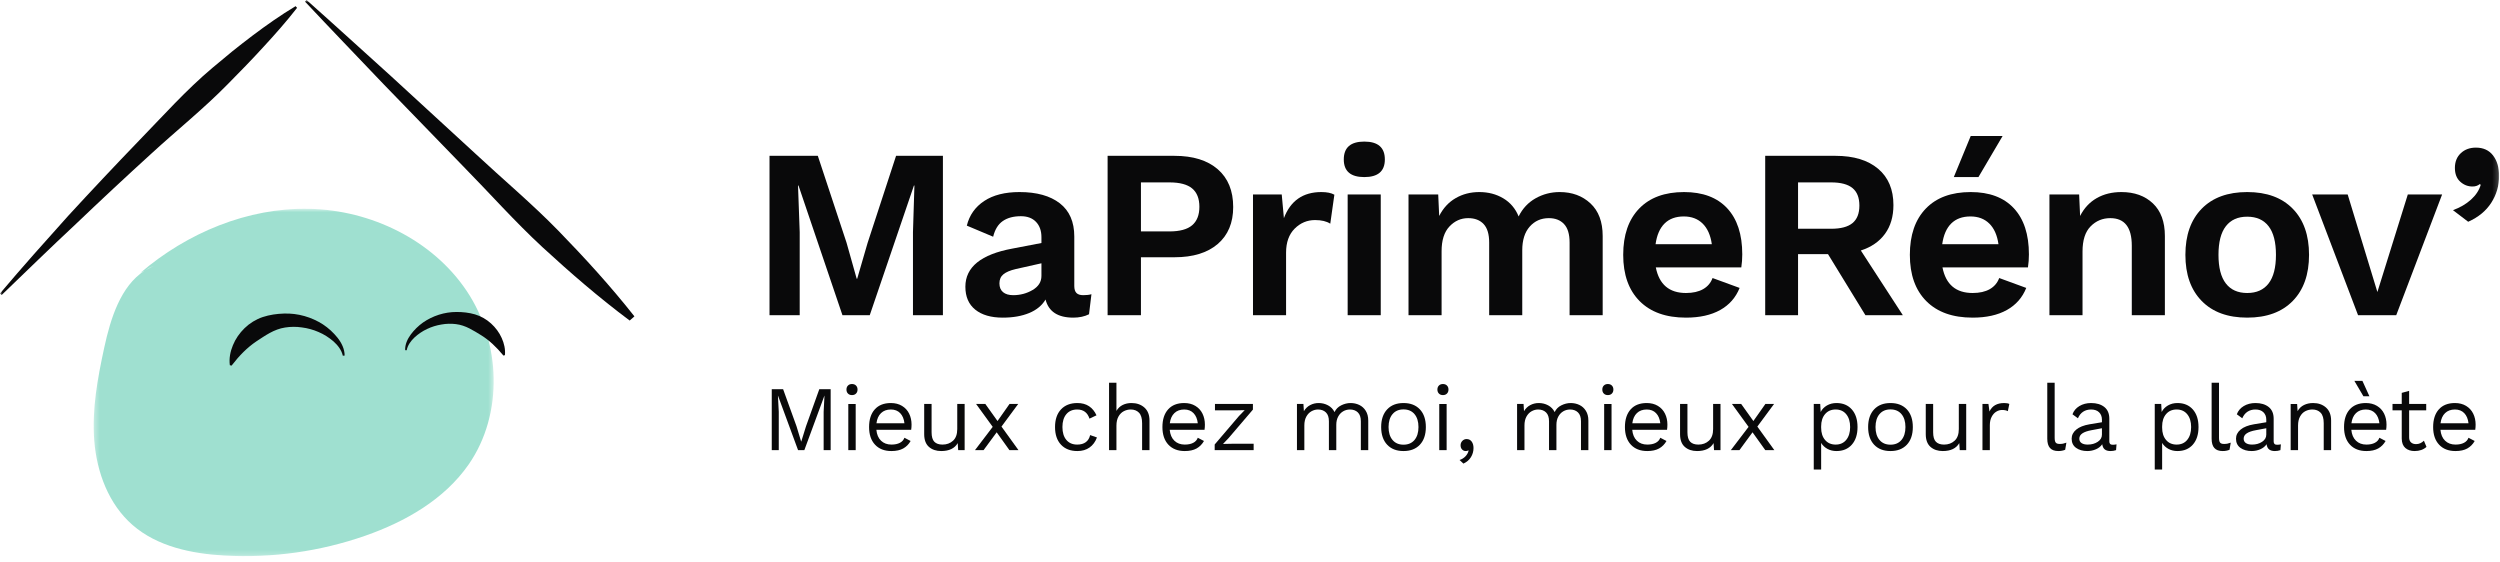<svg width="489" height="110" viewBox="0 0 489 110" fill="none" xmlns="http://www.w3.org/2000/svg">
<g clip-path="url(#clip0_81_532)">
<mask id="mask0_81_532" style="mask-type:alpha" maskUnits="userSpaceOnUse" x="18" y="40" width="79" height="69">
<path d="M18.324 40.832H96.564V108.779H18.324V40.832Z" fill="white"/>
</mask>
<g mask="url(#mask0_81_532)">
<path fill-rule="evenodd" clip-rule="evenodd" d="M91.291 56.919C84.608 46.927 72.536 41.095 60.486 40.841C48.44 40.59 36.59 45.551 27.451 53.378L28.271 52.947C28.844 52.575 29.451 52.244 30.111 51.979L28.271 52.947C23.59 55.976 21.628 62.292 20.401 67.943C19.094 73.968 17.943 80.12 18.444 86.263C18.94 92.409 21.268 98.629 25.925 102.687C30.776 106.913 37.486 108.305 43.917 108.667C53.227 109.191 62.638 107.865 71.437 104.791C79.309 102.04 86.931 97.679 91.675 90.841C98.525 80.964 97.974 66.911 91.291 56.919Z" fill="#9FE0D0"/>
</g>
<path fill-rule="evenodd" clip-rule="evenodd" d="M79.249 68.492C79.201 67.385 79.701 66.302 80.356 65.418C81.02 64.531 81.826 63.733 82.754 63.076C84.623 61.786 86.924 61.016 89.311 61.023C90.499 61.02 91.726 61.147 92.904 61.491C94.075 61.842 95.158 62.461 96.046 63.268C96.936 64.074 97.66 65.046 98.133 66.116C98.617 67.175 98.876 68.331 98.764 69.466L98.473 69.551C97.064 67.843 95.703 66.567 94.141 65.586C92.603 64.656 91.081 63.621 89.181 63.397C88.25 63.28 87.282 63.304 86.331 63.477C85.374 63.632 84.43 63.923 83.538 64.349C82.642 64.765 81.808 65.332 81.07 66.011C80.354 66.696 79.739 67.517 79.55 68.51L79.249 68.492Z" fill="#09090A"/>
<path fill-rule="evenodd" clip-rule="evenodd" d="M67.058 69.581C66.803 68.445 66.061 67.52 65.212 66.759C64.335 66.007 63.352 65.384 62.302 64.94C61.259 64.484 60.158 64.186 59.051 64.045C57.949 63.882 56.832 63.892 55.763 64.062C53.581 64.395 51.866 65.647 50.133 66.779C48.372 67.971 46.851 69.495 45.293 71.516L44.955 71.431C44.782 70.126 45.035 68.784 45.552 67.546C46.056 66.293 46.853 65.146 47.846 64.182C48.839 63.216 50.064 62.462 51.4 62.011C52.743 61.57 54.151 61.375 55.52 61.332C58.271 61.231 60.952 62.03 63.157 63.444C64.253 64.163 65.21 65.055 66.01 66.048C66.801 67.042 67.42 68.271 67.409 69.547L67.058 69.581Z" fill="#09090A"/>
<path fill-rule="evenodd" clip-rule="evenodd" d="M184.434 61.656H178.577V45.408L178.861 36.292H178.765L170.122 61.656H164.784L156.187 36.292H156.093L156.422 45.408V61.656H150.517V30.481H159.965L165.588 47.485L167.57 54.524H167.665L169.697 47.533L175.271 30.481H184.434V61.656Z" fill="#09090A"/>
<path fill-rule="evenodd" clip-rule="evenodd" d="M201.982 56.72C203.131 56.044 203.706 55.122 203.706 53.957V51.5L198.653 52.635C197.582 52.887 196.787 53.224 196.268 53.651C195.748 54.076 195.488 54.665 195.488 55.422C195.488 56.178 195.724 56.752 196.196 57.146C196.669 57.539 197.33 57.736 198.18 57.736C199.565 57.736 200.832 57.397 201.982 56.72ZM213.486 57.547L213.013 61.468C212.131 61.909 211.107 62.13 209.942 62.13C206.919 62.13 205.107 60.949 204.51 58.586C203.817 59.752 202.746 60.634 201.297 61.232C199.85 61.829 198.132 62.13 196.149 62.13C193.85 62.13 192.054 61.61 190.765 60.57C189.473 59.532 188.827 58.036 188.827 56.082C188.827 52.242 191.898 49.754 198.038 48.62L203.706 47.533V46.4C203.706 45.14 203.352 44.14 202.644 43.4C201.936 42.66 200.95 42.29 199.691 42.29C198.244 42.29 197.062 42.604 196.149 43.235C195.235 43.865 194.606 44.887 194.261 46.304L189.11 44.132C189.615 42.085 190.748 40.479 192.511 39.313C194.275 38.148 196.574 37.567 199.409 37.567C202.778 37.567 205.408 38.299 207.296 39.762C209.186 41.227 210.131 43.392 210.131 46.258V55.942C210.131 56.571 210.273 57.026 210.557 57.311C210.838 57.594 211.279 57.736 211.878 57.736C212.54 57.736 213.075 57.674 213.486 57.547Z" fill="#09090A"/>
<path fill-rule="evenodd" clip-rule="evenodd" d="M233.183 44.061C234.127 43.257 234.6 42.054 234.6 40.447C234.6 38.841 234.127 37.645 233.183 36.857C232.238 36.071 230.756 35.676 228.743 35.676H223.168V45.266H228.743C230.756 45.266 232.238 44.865 233.183 44.061ZM238.19 33.103C240.204 34.85 241.212 37.314 241.212 40.495C241.212 43.582 240.204 45.991 238.19 47.723C236.173 49.453 233.355 50.319 229.733 50.319H223.168V61.656H216.648V30.481H229.733C233.355 30.481 236.173 31.355 238.19 33.103Z" fill="#09090A"/>
<path fill-rule="evenodd" clip-rule="evenodd" d="M261.003 38.086L260.201 43.753C259.475 43.282 258.485 43.045 257.226 43.045C255.683 43.045 254.352 43.606 253.233 44.723C252.117 45.841 251.556 47.407 251.556 49.422V61.657H245.085V38.038H250.707L251.131 42.668C252.422 39.267 254.863 37.567 258.453 37.567C259.555 37.567 260.405 37.739 261.003 38.086Z" fill="#09090A"/>
<mask id="mask1_81_532" style="mask-type:alpha" maskUnits="userSpaceOnUse" x="0" y="-1" width="489" height="110">
<path d="M0 108.779H488.822V-0H0V108.779Z" fill="white"/>
</mask>
<g mask="url(#mask1_81_532)">
<path fill-rule="evenodd" clip-rule="evenodd" d="M263.602 61.657H270.074V38.038H263.602V61.657ZM262.845 31.189C262.845 28.858 264.184 27.694 266.86 27.694C269.537 27.694 270.876 28.858 270.876 31.189C270.876 33.488 269.537 34.637 266.86 34.637C264.184 34.637 262.845 33.488 262.845 31.189Z" fill="#09090A"/>
<path fill-rule="evenodd" clip-rule="evenodd" d="M311.097 39.786C312.687 41.267 313.484 43.392 313.484 46.164V61.657H307.012V47.439C307.012 45.801 306.651 44.596 305.926 43.825C305.202 43.053 304.208 42.668 302.949 42.668C301.438 42.668 300.193 43.219 299.217 44.32C298.241 45.424 297.754 46.966 297.754 48.95V61.657H291.283V47.439C291.283 45.801 290.92 44.596 290.195 43.825C289.471 43.053 288.465 42.668 287.172 42.668C285.757 42.668 284.534 43.211 283.512 44.298C282.488 45.384 281.975 46.998 281.975 49.139V61.657H275.506V38.038H281.315L281.505 42.243C282.291 40.7 283.37 39.533 284.741 38.748C286.11 37.96 287.645 37.567 289.347 37.567C291.109 37.567 292.676 37.976 294.045 38.794C295.416 39.613 296.416 40.794 297.046 42.337C297.802 40.794 298.902 39.613 300.351 38.794C301.8 37.976 303.376 37.567 305.074 37.567C307.499 37.567 309.508 38.306 311.097 39.786Z" fill="#09090A"/>
<path fill-rule="evenodd" clip-rule="evenodd" d="M325.6 43.707C324.671 44.621 324.08 45.974 323.829 47.768H334.834C334.582 46.006 333.983 44.659 333.038 43.731C332.094 42.802 330.867 42.337 329.356 42.337C327.78 42.337 326.528 42.794 325.6 43.707ZM340.599 52.304H323.876C324.537 55.643 326.504 57.311 329.779 57.311C331.134 57.311 332.252 57.059 333.133 56.555C334.015 56.052 334.628 55.327 334.975 54.382L340.268 56.319C339.511 58.209 338.242 59.65 336.464 60.642C334.686 61.633 332.455 62.13 329.779 62.13C325.876 62.13 322.85 61.051 320.709 58.894C318.57 56.736 317.499 53.721 317.499 49.848C317.499 45.974 318.538 42.959 320.616 40.802C322.695 38.645 325.624 37.567 329.402 37.567C333.054 37.567 335.866 38.621 337.833 40.73C339.801 42.841 340.787 45.848 340.787 49.754C340.787 50.634 340.723 51.486 340.599 52.304Z" fill="#09090A"/>
<path fill-rule="evenodd" clip-rule="evenodd" d="M351.698 44.746H358.17C360.058 44.746 361.452 44.377 362.349 43.636C363.247 42.896 363.696 41.754 363.696 40.212C363.696 38.668 363.247 37.526 362.349 36.786C361.452 36.048 360.058 35.676 358.17 35.676H351.698V44.746ZM357.555 49.705H351.698V61.656H345.273V30.48H359.02C362.578 30.48 365.356 31.324 367.358 33.008C369.355 34.693 370.355 37.063 370.355 40.117C370.355 42.353 369.804 44.227 368.703 45.738C367.599 47.25 366.027 48.336 363.979 48.997L372.197 61.656H364.877L357.555 49.705Z" fill="#09090A"/>
<path fill-rule="evenodd" clip-rule="evenodd" d="M391.707 26.607L386.982 34.637H382.164L385.471 26.607H391.707ZM381.668 43.707C380.74 44.62 380.149 45.974 379.897 47.77H390.903C390.652 46.006 390.053 44.659 389.109 43.731C388.164 42.802 386.936 42.337 385.423 42.337C383.848 42.337 382.598 42.794 381.668 43.707ZM396.666 52.304H379.946C380.606 55.643 382.573 57.311 385.849 57.311C387.203 57.311 388.321 57.06 389.205 56.555C390.083 56.052 390.698 55.327 391.045 54.382L396.335 56.319C395.581 58.209 394.312 59.65 392.534 60.642C390.754 61.633 388.526 62.13 385.849 62.13C381.945 62.13 378.92 61.051 376.779 58.894C374.637 56.736 373.568 53.721 373.568 49.848C373.568 45.974 374.607 42.959 376.685 40.802C378.762 38.645 381.692 37.567 385.471 37.567C389.123 37.567 391.935 38.623 393.903 40.73C395.87 42.842 396.856 45.848 396.856 49.754C396.856 50.636 396.792 51.486 396.666 52.304Z" fill="#09090A"/>
<path fill-rule="evenodd" clip-rule="evenodd" d="M421.111 39.786C422.67 41.267 423.45 43.392 423.45 46.164V61.657H416.978V48.052C416.978 44.462 415.576 42.668 412.772 42.668C411.261 42.668 409.978 43.203 408.924 44.274C407.869 45.344 407.342 46.982 407.342 49.187V61.657H400.87V38.038H406.68L406.869 42.243C407.655 40.7 408.743 39.533 410.128 38.748C411.513 37.96 413.121 37.567 414.947 37.567C417.497 37.567 419.551 38.306 421.111 39.786Z" fill="#09090A"/>
<path fill-rule="evenodd" clip-rule="evenodd" d="M435.376 44.25C434.414 45.493 433.935 47.359 433.935 49.847C433.935 52.336 434.414 54.202 435.376 55.445C436.336 56.69 437.729 57.311 439.555 57.311C441.381 57.311 442.775 56.69 443.736 55.445C444.697 54.202 445.177 52.336 445.177 49.847C445.177 47.359 444.697 45.493 443.736 44.25C442.775 43.006 441.381 42.384 439.555 42.384C437.729 42.384 436.336 43.006 435.376 44.25ZM448.459 40.825C450.587 42.998 451.648 46.006 451.648 49.847C451.648 53.689 450.587 56.698 448.459 58.869C446.334 61.042 443.366 62.128 439.555 62.128C435.745 62.128 432.776 61.042 430.653 58.869C428.526 56.698 427.464 53.689 427.464 49.847C427.464 46.006 428.526 42.998 430.653 40.825C432.776 38.652 435.745 37.566 439.555 37.566C443.366 37.566 446.334 38.652 448.459 40.825Z" fill="#09090A"/>
<path fill-rule="evenodd" clip-rule="evenodd" d="M477.677 38.038L468.701 61.657H461.238L452.262 38.038H459.206L465.017 57.121L470.968 38.038H477.677Z" fill="#09090A"/>
<path fill-rule="evenodd" clip-rule="evenodd" d="M487.642 30.409C488.428 31.433 488.821 32.764 488.821 34.401C488.821 36.322 488.31 38.078 487.287 39.667C486.263 41.259 484.76 42.494 482.775 43.376L479.801 41.108C481.184 40.605 482.358 39.92 483.319 39.054C484.28 38.188 484.918 37.22 485.231 36.149L485.043 36.007C484.665 36.322 484.193 36.48 483.625 36.48C482.713 36.48 481.909 36.165 481.218 35.534C480.524 34.905 480.178 34.007 480.178 32.842C480.178 31.645 480.563 30.685 481.336 29.962C482.106 29.238 483.089 28.875 484.287 28.875C485.736 28.875 486.854 29.386 487.642 30.409Z" fill="#09090A"/>
<path fill-rule="evenodd" clip-rule="evenodd" d="M162.477 88.046H161.105V80.549L161.268 77.407H161.249L157.33 88.046H156.101L152.182 77.407H152.164L152.327 80.549V88.046H150.955V76.125H153.176L155.794 83.366L156.697 86.347H156.734L157.654 83.385L160.255 76.125H162.477V88.046Z" fill="#09090A"/>
<path fill-rule="evenodd" clip-rule="evenodd" d="M165.928 88.046H167.373V79.016H165.928V88.046ZM165.864 76.982C165.666 76.784 165.567 76.522 165.567 76.197C165.567 75.871 165.666 75.609 165.864 75.411C166.063 75.213 166.325 75.114 166.649 75.114C166.975 75.114 167.237 75.213 167.435 75.411C167.635 75.609 167.734 75.871 167.734 76.197C167.734 76.522 167.635 76.784 167.435 76.982C167.237 77.182 166.975 77.281 166.649 77.281C166.325 77.281 166.063 77.182 165.864 76.982Z" fill="#09090A"/>
<path fill-rule="evenodd" clip-rule="evenodd" d="M172.329 80.803C171.842 81.272 171.543 81.934 171.436 82.789H176.908C176.813 81.947 176.535 81.287 176.078 80.811C175.621 80.336 175.012 80.098 174.253 80.098C173.459 80.098 172.818 80.333 172.329 80.803ZM178.226 84.072H171.419C171.502 84.987 171.805 85.696 172.329 86.203C172.855 86.708 173.531 86.96 174.362 86.96C175.025 86.96 175.574 86.847 176.015 86.618C176.455 86.39 176.752 86.057 176.908 85.624L178.119 86.257C177.757 86.895 177.276 87.382 176.674 87.719C176.071 88.056 175.301 88.225 174.362 88.225C173 88.225 171.933 87.81 171.157 86.979C170.379 86.148 169.992 85 169.992 83.53C169.992 82.06 170.361 80.911 171.101 80.081C171.842 79.248 172.893 78.834 174.253 78.834C175.097 78.834 175.825 79.02 176.439 79.394C177.054 79.767 177.517 80.272 177.83 80.911C178.143 81.549 178.3 82.265 178.3 83.06C178.3 83.397 178.274 83.734 178.226 84.072Z" fill="#09090A"/>
<path fill-rule="evenodd" clip-rule="evenodd" d="M188.684 79.015V88.045H187.419L187.329 86.672C186.727 87.708 185.65 88.225 184.095 88.225C183.121 88.225 182.324 87.955 181.702 87.414C181.084 86.87 180.772 86.04 180.772 84.92V79.015H182.218V84.541C182.218 85.421 182.399 86.043 182.76 86.41C183.121 86.778 183.651 86.962 184.349 86.962C185.18 86.962 185.869 86.707 186.417 86.203C186.965 85.698 187.238 84.939 187.238 83.927V79.015H188.684Z" fill="#09090A"/>
<path fill-rule="evenodd" clip-rule="evenodd" d="M197.443 88.046L194.951 84.559L192.386 88.046H190.707L194.174 83.494L190.923 79.015H192.73L195.114 82.355L197.461 79.015H199.159L195.89 83.439L199.213 88.046H197.443Z" fill="#09090A"/>
<path fill-rule="evenodd" clip-rule="evenodd" d="M213.021 79.457C213.641 79.873 214.125 80.465 214.475 81.235L213.101 81.886C212.716 80.694 211.915 80.098 210.7 80.098C209.797 80.098 209.089 80.403 208.578 81.01C208.065 81.619 207.811 82.457 207.811 83.53C207.811 84.602 208.065 85.442 208.578 86.049C209.089 86.658 209.797 86.961 210.7 86.961C211.398 86.961 211.962 86.802 212.388 86.482C212.817 86.164 213.095 85.704 213.229 85.102L214.564 85.571C214.251 86.413 213.77 87.067 213.12 87.53C212.47 87.993 211.676 88.225 210.736 88.225C209.375 88.225 208.306 87.81 207.53 86.979C206.753 86.148 206.365 84.999 206.365 83.53C206.365 82.06 206.753 80.911 207.53 80.08C208.306 79.249 209.375 78.834 210.736 78.834C211.639 78.834 212.4 79.042 213.021 79.457Z" fill="#09090A"/>
<path fill-rule="evenodd" clip-rule="evenodd" d="M223.848 79.718C224.51 80.309 224.842 81.158 224.842 82.265V88.045H223.396V82.772C223.396 81.83 223.195 81.151 222.792 80.73C222.386 80.309 221.85 80.097 221.174 80.097C220.706 80.097 220.255 80.206 219.83 80.423C219.402 80.64 219.052 80.985 218.782 81.461C218.511 81.938 218.375 82.537 218.375 83.259V88.045H216.93V74.86H218.375V80.369C218.677 79.851 219.082 79.466 219.594 79.213C220.107 78.959 220.682 78.833 221.319 78.833C222.343 78.833 223.185 79.129 223.848 79.718Z" fill="#09090A"/>
<path fill-rule="evenodd" clip-rule="evenodd" d="M229.709 80.803C229.221 81.272 228.922 81.934 228.814 82.789H234.287C234.192 81.947 233.914 81.287 233.455 80.811C232.998 80.336 232.391 80.098 231.632 80.098C230.838 80.098 230.197 80.333 229.709 80.803ZM235.606 84.072H228.796C228.881 84.987 229.184 85.696 229.709 86.203C230.233 86.708 230.908 86.96 231.741 86.96C232.404 86.96 232.953 86.847 233.393 86.618C233.834 86.39 234.131 86.057 234.287 85.624L235.498 86.257C235.136 86.895 234.653 87.382 234.053 87.719C233.45 88.056 232.68 88.225 231.741 88.225C230.38 88.225 229.311 87.81 228.534 86.979C227.759 86.148 227.37 85 227.37 83.53C227.37 82.06 227.74 80.911 228.48 80.081C229.221 79.248 230.272 78.834 231.632 78.834C232.474 78.834 233.204 79.02 233.818 79.394C234.431 79.767 234.896 80.272 235.208 80.911C235.521 81.549 235.677 82.265 235.677 83.06C235.677 83.397 235.653 83.734 235.606 84.072Z" fill="#09090A"/>
<path fill-rule="evenodd" clip-rule="evenodd" d="M237.592 86.944L242.325 81.398L243.462 80.224L241.853 80.261H237.647V79.015H245.07V80.117L240.337 85.661L239.219 86.835L240.97 86.799H245.213V88.045H237.592V86.944Z" fill="#09090A"/>
<path fill-rule="evenodd" clip-rule="evenodd" d="M265.868 79.204C266.39 79.452 266.817 79.834 267.139 80.352C267.465 80.869 267.63 81.507 267.63 82.266V88.046H266.182V82.409C266.182 81.628 265.987 81.047 265.596 80.668C265.205 80.288 264.69 80.098 264.051 80.098C263.572 80.098 263.128 80.216 262.725 80.451C262.321 80.686 261.996 81.029 261.75 81.48C261.503 81.932 261.378 82.47 261.378 83.096V88.046H259.934V82.409C259.934 81.628 259.739 81.047 259.348 80.668C258.956 80.288 258.442 80.098 257.803 80.098C257.371 80.098 256.948 80.209 256.539 80.433C256.13 80.655 255.791 81.002 255.527 81.47C255.262 81.94 255.13 82.524 255.13 83.223V88.046H253.685V79.014H254.949L255.04 80.424C255.352 79.895 255.765 79.497 256.277 79.232C256.788 78.966 257.339 78.834 257.929 78.834C258.59 78.834 259.202 78.984 259.764 79.286C260.322 79.586 260.747 80.026 261.036 80.604C261.301 80.026 261.734 79.586 262.335 79.286C262.937 78.984 263.553 78.834 264.177 78.834C264.78 78.834 265.344 78.958 265.868 79.204Z" fill="#09090A"/>
<path fill-rule="evenodd" clip-rule="evenodd" d="M272.379 81.002C271.861 81.615 271.602 82.459 271.602 83.531C271.602 84.601 271.861 85.445 272.379 86.058C272.895 86.672 273.61 86.98 274.527 86.98C275.441 86.98 276.159 86.672 276.676 86.058C277.194 85.445 277.453 84.601 277.453 83.531C277.453 82.459 277.194 81.615 276.676 81.002C276.159 80.387 275.441 80.08 274.527 80.08C273.61 80.08 272.895 80.387 272.379 81.002ZM277.734 80.08C278.51 80.911 278.897 82.061 278.897 83.531C278.897 84.999 278.51 86.148 277.734 86.98C276.956 87.809 275.889 88.225 274.527 88.225C273.166 88.225 272.097 87.809 271.323 86.98C270.546 86.148 270.156 84.999 270.156 83.531C270.156 82.061 270.546 80.911 271.323 80.08C272.097 79.249 273.166 78.834 274.527 78.834C275.889 78.834 276.956 79.249 277.734 80.08Z" fill="#09090A"/>
<path fill-rule="evenodd" clip-rule="evenodd" d="M281.517 88.046H282.961V79.016H281.517V88.046ZM281.453 76.982C281.255 76.784 281.154 76.522 281.154 76.197C281.154 75.871 281.255 75.609 281.453 75.411C281.653 75.213 281.913 75.114 282.237 75.114C282.563 75.114 282.825 75.213 283.025 75.411C283.223 75.609 283.322 75.871 283.322 76.197C283.322 76.522 283.223 76.784 283.025 76.982C282.825 77.182 282.563 77.281 282.237 77.281C281.913 77.281 281.653 77.182 281.453 76.982Z" fill="#09090A"/>
<path fill-rule="evenodd" clip-rule="evenodd" d="M287.856 86.365C288.096 86.689 288.219 87.113 288.219 87.63C288.219 88.266 288.054 88.859 287.728 89.399C287.406 89.941 286.91 90.369 286.249 90.682L285.491 89.977C285.96 89.821 286.351 89.575 286.664 89.238C286.977 88.9 287.175 88.531 287.26 88.135L287.188 88.1C287.08 88.183 286.91 88.225 286.682 88.225C286.428 88.225 286.199 88.127 285.996 87.929C285.792 87.73 285.69 87.45 285.69 87.087C285.69 86.763 285.803 86.48 286.031 86.239C286.262 85.999 286.538 85.878 286.862 85.878C287.284 85.878 287.615 86.041 287.856 86.365Z" fill="#09090A"/>
<path fill-rule="evenodd" clip-rule="evenodd" d="M308.924 79.204C309.448 79.452 309.873 79.834 310.197 80.352C310.523 80.869 310.686 81.507 310.686 82.266V88.046H309.24V82.409C309.24 81.628 309.045 81.047 308.652 80.668C308.262 80.288 307.746 80.098 307.109 80.098C306.628 80.098 306.184 80.216 305.781 80.451C305.377 80.686 305.053 81.029 304.806 81.48C304.56 81.932 304.436 82.47 304.436 83.096V88.046H302.99V82.409C302.99 81.628 302.795 81.047 302.404 80.668C302.012 80.288 301.498 80.098 300.859 80.098C300.427 80.098 300.004 80.209 299.595 80.433C299.186 80.655 298.849 81.002 298.584 81.47C298.318 81.94 298.186 82.524 298.186 83.223V88.046H296.741V79.014H298.007L298.096 80.424C298.409 79.895 298.822 79.497 299.333 79.232C299.844 78.966 300.395 78.834 300.985 78.834C301.648 78.834 302.26 78.984 302.821 79.286C303.378 79.586 303.803 80.026 304.094 80.604C304.358 80.026 304.791 79.586 305.393 79.286C305.995 78.984 306.61 78.834 307.235 78.834C307.837 78.834 308.401 78.958 308.924 79.204Z" fill="#09090A"/>
<path fill-rule="evenodd" clip-rule="evenodd" d="M313.774 88.046H315.218V79.016H313.774V88.046ZM313.709 76.982C313.51 76.784 313.413 76.522 313.413 76.197C313.413 75.871 313.51 75.609 313.709 75.411C313.908 75.213 314.17 75.114 314.496 75.114C314.821 75.114 315.083 75.213 315.282 75.411C315.48 75.609 315.578 75.871 315.578 76.197C315.578 76.522 315.48 76.784 315.282 76.982C315.083 77.182 314.821 77.281 314.496 77.281C314.17 77.281 313.908 77.182 313.709 76.982Z" fill="#09090A"/>
<path fill-rule="evenodd" clip-rule="evenodd" d="M320.176 80.803C319.687 81.272 319.39 81.934 319.282 82.789H324.755C324.659 81.947 324.381 81.287 323.923 80.811C323.466 80.336 322.859 80.098 322.1 80.098C321.304 80.098 320.665 80.333 320.176 80.803ZM326.073 84.072H319.264C319.347 84.987 319.652 85.696 320.176 86.203C320.699 86.708 321.376 86.96 322.207 86.96C322.872 86.96 323.421 86.847 323.861 86.618C324.3 86.39 324.599 86.057 324.755 85.624L325.965 86.257C325.604 86.895 325.121 87.382 324.52 87.719C323.918 88.056 323.146 88.225 322.207 88.225C320.847 88.225 319.778 87.81 319.002 86.979C318.226 86.148 317.836 85 317.836 83.53C317.836 82.06 318.208 80.911 318.948 80.081C319.687 79.248 320.74 78.834 322.1 78.834C322.942 78.834 323.672 79.02 324.285 79.394C324.899 79.767 325.362 80.272 325.675 80.911C325.989 81.549 326.145 82.265 326.145 83.06C326.145 83.397 326.121 83.734 326.073 84.072Z" fill="#09090A"/>
<path fill-rule="evenodd" clip-rule="evenodd" d="M336.53 79.015V88.045H335.265L335.176 86.672C334.573 87.708 333.497 88.225 331.944 88.225C330.967 88.225 330.17 87.955 329.55 87.414C328.929 86.87 328.619 86.04 328.619 84.92V79.015H330.063V84.541C330.063 85.421 330.245 86.043 330.606 86.41C330.967 86.778 331.496 86.962 332.194 86.962C333.027 86.962 333.715 86.707 334.263 86.203C334.811 85.698 335.086 84.939 335.086 83.927V79.015H336.53Z" fill="#09090A"/>
<path fill-rule="evenodd" clip-rule="evenodd" d="M345.289 88.046L342.795 84.559L340.233 88.046H338.552L342.021 83.494L338.769 79.015H340.576L342.96 82.355L345.309 79.015H347.005L343.736 83.439L347.06 88.046H345.289Z" fill="#09090A"/>
<path fill-rule="evenodd" clip-rule="evenodd" d="M361.128 86.031C361.634 85.409 361.886 84.577 361.886 83.531C361.886 82.481 361.634 81.649 361.128 81.029C360.623 80.409 359.929 80.097 359.051 80.097C358.183 80.097 357.496 80.399 356.983 81.001C356.47 81.604 356.216 82.409 356.216 83.42V83.638C356.216 84.651 356.47 85.457 356.983 86.058C357.496 86.66 358.183 86.961 359.051 86.961C359.929 86.961 360.623 86.653 361.128 86.031ZM362.22 80.089C362.96 80.927 363.332 82.072 363.332 83.531C363.332 84.988 362.96 86.133 362.22 86.971C361.481 87.808 360.479 88.225 359.214 88.225C358.552 88.225 357.959 88.081 357.434 87.793C356.91 87.502 356.504 87.117 356.216 86.636V91.839H354.77V79.014H356.034L356.124 80.586C356.39 80.056 356.796 79.632 357.344 79.311C357.892 78.993 358.514 78.834 359.214 78.834C360.479 78.834 361.481 79.252 362.22 80.089Z" fill="#09090A"/>
<path fill-rule="evenodd" clip-rule="evenodd" d="M367.629 81.002C367.111 81.615 366.852 82.459 366.852 83.531C366.852 84.601 367.111 85.445 367.629 86.058C368.147 86.672 368.862 86.98 369.779 86.98C370.693 86.98 371.409 86.672 371.927 86.058C372.446 85.445 372.705 84.601 372.705 83.531C372.705 82.459 372.446 81.615 371.927 81.002C371.409 80.387 370.693 80.08 369.779 80.08C368.862 80.08 368.147 80.387 367.629 81.002ZM372.986 80.08C373.761 80.911 374.149 82.061 374.149 83.531C374.149 84.999 373.761 86.148 372.986 86.98C372.206 87.809 371.139 88.225 369.779 88.225C368.418 88.225 367.348 87.809 366.573 86.98C365.798 86.148 365.407 84.999 365.407 83.531C365.407 82.061 365.798 80.911 366.573 80.08C367.348 79.249 368.418 78.834 369.779 78.834C371.139 78.834 372.206 79.249 372.986 80.08Z" fill="#09090A"/>
<path fill-rule="evenodd" clip-rule="evenodd" d="M384.589 79.015V88.045H383.325L383.234 86.672C382.632 87.708 381.556 88.225 380.002 88.225C379.027 88.225 378.23 87.955 377.608 87.414C376.989 86.87 376.679 86.04 376.679 84.92V79.015H378.123V84.541C378.123 85.421 378.303 86.043 378.666 86.41C379.027 86.778 379.556 86.962 380.254 86.962C381.087 86.962 381.775 86.707 382.322 86.203C382.87 85.698 383.144 84.939 383.144 83.927V79.015H384.589Z" fill="#09090A"/>
<path fill-rule="evenodd" clip-rule="evenodd" d="M393.023 79.015L392.734 80.424C392.447 80.267 392.066 80.189 391.597 80.189C391.212 80.189 390.836 80.299 390.467 80.523C390.1 80.745 389.799 81.082 389.566 81.534C389.329 81.985 389.213 82.53 389.213 83.169V88.045H387.769V79.015H388.941L389.141 80.496C389.646 79.387 390.609 78.834 392.031 78.834C392.463 78.834 392.793 78.895 393.023 79.015Z" fill="#09090A"/>
<path fill-rule="evenodd" clip-rule="evenodd" d="M401.892 85.624C401.892 86.082 401.96 86.399 402.099 86.573C402.238 86.747 402.492 86.835 402.866 86.835C403.12 86.835 403.339 86.817 403.524 86.781C403.713 86.744 403.932 86.678 404.186 86.582L403.949 87.974C403.552 88.14 403.108 88.225 402.614 88.225C401.879 88.225 401.334 88.027 400.979 87.63C400.625 87.233 400.447 86.624 400.447 85.804V74.86H401.892V85.624Z" fill="#09090A"/>
<path fill-rule="evenodd" clip-rule="evenodd" d="M410.315 86.42C410.865 86.057 411.138 85.587 411.138 85.01V83.764L409.116 84.143C408.309 84.288 407.706 84.496 407.309 84.768C406.912 85.038 406.714 85.384 406.714 85.805C406.714 86.18 406.858 86.464 407.147 86.662C407.435 86.861 407.837 86.961 408.357 86.961C409.116 86.961 409.767 86.781 410.315 86.42ZM413.992 86.909L413.902 88.046C413.564 88.166 413.204 88.225 412.817 88.225C412.348 88.225 411.979 88.123 411.707 87.918C411.437 87.715 411.264 87.372 411.193 86.889C410.916 87.311 410.509 87.639 409.972 87.874C409.438 88.108 408.876 88.225 408.285 88.225C407.393 88.225 406.66 88.017 406.082 87.602C405.503 87.186 405.216 86.587 405.216 85.805C405.216 85.119 405.516 84.525 406.117 84.026C406.719 83.526 407.591 83.181 408.737 82.988L411.138 82.592V82.085C411.138 81.483 410.95 81.002 410.577 80.639C410.205 80.278 409.688 80.098 409.025 80.098C408.422 80.098 407.901 80.243 407.464 80.531C407.023 80.82 406.684 81.248 406.443 81.814L405.377 81.037C405.618 80.363 406.067 79.828 406.722 79.43C407.379 79.032 408.147 78.834 409.025 78.834C410.095 78.834 410.958 79.093 411.608 79.61C412.258 80.128 412.583 80.893 412.583 81.905V86.346C412.583 86.565 412.637 86.726 412.746 86.835C412.854 86.944 413.028 86.996 413.27 86.996C413.509 86.996 413.75 86.968 413.992 86.909Z" fill="#09090A"/>
<path fill-rule="evenodd" clip-rule="evenodd" d="M427.826 86.031C428.332 85.409 428.585 84.577 428.585 83.531C428.585 82.481 428.332 81.649 427.826 81.029C427.321 80.409 426.628 80.097 425.749 80.097C424.881 80.097 424.193 80.399 423.682 81.001C423.169 81.604 422.913 82.409 422.913 83.42V83.638C422.913 84.651 423.169 85.457 423.682 86.058C424.193 86.66 424.881 86.961 425.749 86.961C426.628 86.961 427.321 86.653 427.826 86.031ZM428.919 80.089C429.658 80.927 430.029 82.072 430.029 83.531C430.029 84.988 429.658 86.133 428.919 86.971C428.177 87.808 427.177 88.225 425.912 88.225C425.25 88.225 424.658 88.081 424.132 87.793C423.608 87.502 423.202 87.117 422.913 86.636V91.839H421.469V79.014H422.733L422.822 80.586C423.089 80.056 423.495 79.632 424.043 79.311C424.591 78.993 425.212 78.834 425.912 78.834C427.177 78.834 428.177 79.252 428.919 80.089Z" fill="#09090A"/>
<path fill-rule="evenodd" clip-rule="evenodd" d="M434.039 85.624C434.039 86.082 434.107 86.399 434.246 86.573C434.385 86.747 434.639 86.835 435.013 86.835C435.267 86.835 435.486 86.817 435.671 86.781C435.86 86.744 436.079 86.678 436.333 86.582L436.096 87.974C435.699 88.14 435.254 88.225 434.761 88.225C434.026 88.225 433.481 88.027 433.126 87.63C432.772 87.233 432.594 86.624 432.594 85.804V74.86H434.039V85.624Z" fill="#09090A"/>
<path fill-rule="evenodd" clip-rule="evenodd" d="M442.462 86.42C443.012 86.057 443.285 85.587 443.285 85.01V83.764L441.262 84.143C440.456 84.288 439.853 84.496 439.455 84.768C439.059 85.038 438.861 85.384 438.861 85.805C438.861 86.18 439.005 86.464 439.294 86.662C439.582 86.861 439.984 86.961 440.504 86.961C441.262 86.961 441.914 86.781 442.462 86.42ZM446.139 86.909L446.049 88.046C445.71 88.166 445.351 88.225 444.964 88.225C444.495 88.225 444.126 88.123 443.854 87.918C443.584 87.715 443.411 87.372 443.339 86.889C443.063 87.311 442.656 87.639 442.119 87.874C441.585 88.108 441.023 88.225 440.432 88.225C439.54 88.225 438.807 88.017 438.228 87.602C437.65 87.186 437.363 86.587 437.363 85.805C437.363 85.119 437.663 84.525 438.264 84.026C438.866 83.526 439.738 83.181 440.884 82.988L443.285 82.592V82.085C443.285 81.483 443.097 81.002 442.724 80.639C442.352 80.278 441.834 80.098 441.171 80.098C440.569 80.098 440.048 80.243 439.61 80.531C439.17 80.82 438.831 81.248 438.59 81.814L437.524 81.037C437.765 80.363 438.214 79.828 438.869 79.43C439.526 79.032 440.294 78.834 441.171 78.834C442.242 78.834 443.105 79.093 443.755 79.61C444.405 80.128 444.729 80.893 444.729 81.905V86.346C444.729 86.565 444.784 86.726 444.892 86.835C445.001 86.944 445.175 86.996 445.416 86.996C445.656 86.996 445.897 86.968 446.139 86.909Z" fill="#09090A"/>
<path fill-rule="evenodd" clip-rule="evenodd" d="M454.972 79.719C455.632 80.31 455.965 81.158 455.965 82.265V88.046H454.52V82.772C454.52 81.831 454.319 81.152 453.916 80.73C453.511 80.31 452.972 80.097 452.298 80.097C451.815 80.097 451.365 80.204 450.945 80.415C450.523 80.624 450.176 80.968 449.905 81.444C449.635 81.92 449.499 82.518 449.499 83.241V88.046H448.054V79.016H449.318L449.409 80.423C449.71 79.881 450.125 79.482 450.655 79.222C451.184 78.963 451.782 78.833 452.443 78.833C453.467 78.833 454.309 79.129 454.972 79.719Z" fill="#09090A"/>
<path fill-rule="evenodd" clip-rule="evenodd" d="M463.46 77.515H462.287L460.515 74.499H462.088L463.46 77.515ZM460.832 80.803C460.346 81.273 460.046 81.935 459.939 82.789H465.412C465.315 81.946 465.037 81.287 464.578 80.811C464.121 80.337 463.514 80.097 462.757 80.097C461.961 80.097 461.321 80.334 460.832 80.803ZM466.73 84.072H459.92C460.004 84.988 460.308 85.697 460.832 86.202C461.356 86.709 462.032 86.961 462.864 86.961C463.527 86.961 464.078 86.847 464.516 86.617C464.957 86.391 465.254 86.058 465.412 85.624L466.622 86.258C466.261 86.895 465.777 87.383 465.176 87.72C464.574 88.057 463.804 88.225 462.864 88.225C461.503 88.225 460.434 87.809 459.659 86.98C458.883 86.148 458.494 85.001 458.494 83.531C458.494 82.061 458.863 80.91 459.605 80.08C460.346 79.249 461.396 78.834 462.757 78.834C463.599 78.834 464.328 79.02 464.943 79.394C465.556 79.767 466.02 80.273 466.333 80.91C466.644 81.55 466.802 82.265 466.802 83.061C466.802 83.398 466.777 83.735 466.73 84.072Z" fill="#09090A"/>
<path fill-rule="evenodd" clip-rule="evenodd" d="M474.62 87.413C474.02 87.955 473.243 88.225 472.291 88.225C471.558 88.225 470.957 88.027 470.495 87.631C470.032 87.233 469.794 86.624 469.781 85.805V80.261H467.976V79.014H469.781V76.846L471.227 76.45V79.014H474.568V80.261H471.227V85.552C471.227 85.985 471.35 86.316 471.596 86.536C471.844 86.76 472.171 86.87 472.58 86.87C473.158 86.87 473.67 86.648 474.117 86.202L474.62 87.413Z" fill="#09090A"/>
<path fill-rule="evenodd" clip-rule="evenodd" d="M478.26 80.803C477.773 81.272 477.476 81.934 477.366 82.789H482.839C482.745 81.947 482.467 81.287 482.009 80.811C481.552 80.336 480.945 80.098 480.184 80.098C479.39 80.098 478.749 80.333 478.26 80.803ZM484.159 84.072H477.35C477.433 84.987 477.738 85.696 478.26 86.203C478.785 86.708 479.462 86.96 480.293 86.96C480.956 86.96 481.505 86.847 481.946 86.618C482.386 86.39 482.683 86.057 482.839 85.624L484.05 86.257C483.689 86.895 483.207 87.382 482.606 87.719C482.004 88.056 481.232 88.225 480.293 88.225C478.933 88.225 477.864 87.81 477.088 86.979C476.311 86.148 475.922 85 475.922 83.53C475.922 82.06 476.294 80.911 477.032 80.081C477.773 79.248 478.824 78.834 480.184 78.834C481.028 78.834 481.756 79.02 482.37 79.394C482.983 79.767 483.448 80.272 483.761 80.911C484.074 81.549 484.231 82.265 484.231 83.06C484.231 83.397 484.207 83.734 484.159 84.072Z" fill="#09090A"/>
<path fill-rule="evenodd" clip-rule="evenodd" d="M49.416 6.948C48.053 7.951 46.751 9.02 45.419 10.059L41.528 13.292C36.368 17.638 31.869 22.693 27.175 27.521C22.498 32.372 17.883 37.275 13.326 42.231C8.824 47.241 4.338 52.258 0 57.404L0.32 57.704C5.165 53.038 9.979 48.35 14.89 43.766C19.747 39.13 24.655 34.551 29.618 30.034C34.561 25.495 39.811 21.295 44.507 16.505C46.863 14.118 49.215 11.723 51.483 9.233C53.768 6.758 56.008 4.232 58.108 1.535L57.818 1.206C54.887 2.965 52.118 4.917 49.416 6.948Z" fill="#09090A"/>
<path fill-rule="evenodd" clip-rule="evenodd" d="M124.028 61.813L124.033 61.808C119.401 55.932 114.386 50.449 109.214 45.126C104.031 39.813 98.326 35.039 92.9 29.976L76.505 14.915C70.99 9.943 65.515 4.931 59.963 0.001L59.657 0.314C64.737 5.732 69.894 11.069 75.011 16.449L90.51 32.434C95.716 37.72 100.643 43.295 106.091 48.334C111.552 53.36 117.169 58.225 123.167 62.698L124.095 61.879C124.073 61.856 124.049 61.836 124.028 61.813Z" fill="#09090A"/>
</g>
</g>
<defs>
<clipPath id="clip0_81_532">
<rect width="488.889" height="110" fill="white"/>
</clipPath>
</defs>
</svg>
